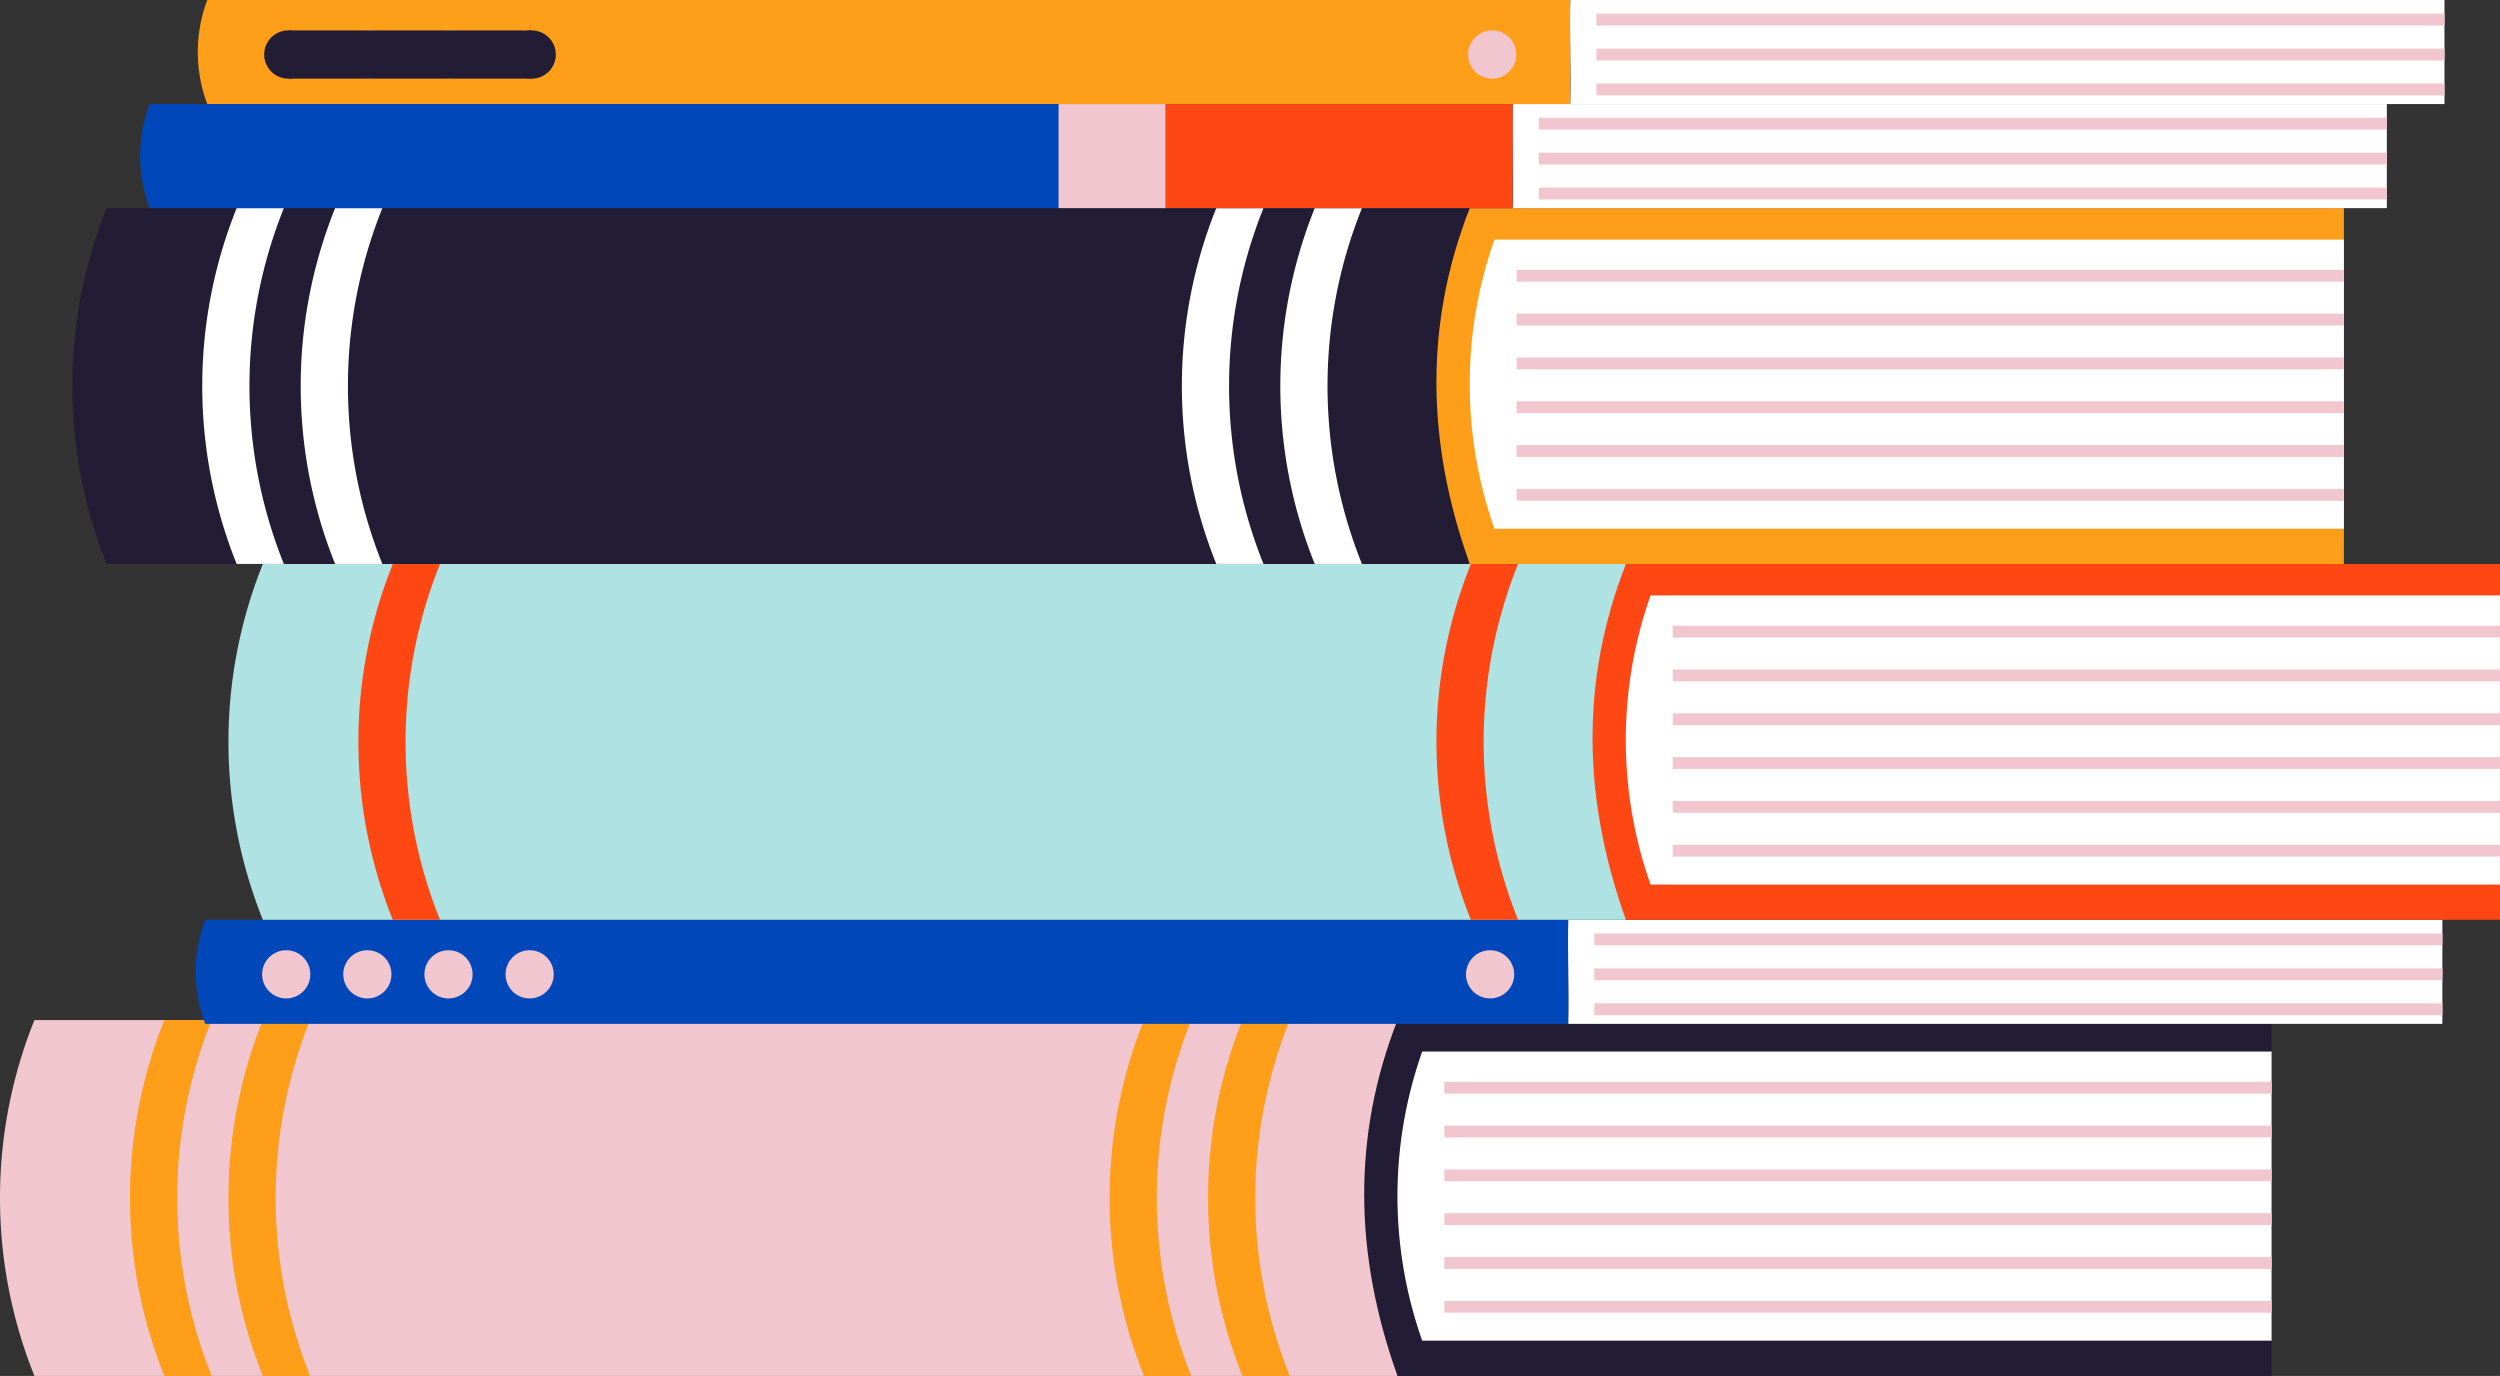 <svg xmlns="http://www.w3.org/2000/svg" viewBox="0 0 156.918 86.362"><rect x="0" y="0" width="156.918" height="86.362" fill="#333333" stroke="none"/><title>reading</title><g id="Layer_2" data-name="Layer 2"><g id="Layer_1-2" data-name="Layer 1"><path d="M87.718,86.362H2.161a29.939,29.939,0,0,1,0-22.335H87.718Z" fill="#f2c6ce"/><path d="M13.283,64.027H10.319a29.949,29.949,0,0,0,0,22.335h2.964A29.939,29.939,0,0,1,13.283,64.027Z" fill="#ff9e18"/><path d="M19.462,64.027H16.5a29.939,29.939,0,0,0,0,22.335h2.963A29.949,29.949,0,0,1,19.462,64.027Z" fill="#ff9e18"/><path d="M74.771,64.027H71.808a29.939,29.939,0,0,0,0,22.335h2.963A29.939,29.939,0,0,1,74.771,64.027Z" fill="#ff9e18"/><path d="M80.951,64.027H77.987a29.939,29.939,0,0,0,0,22.335h2.964A29.939,29.939,0,0,1,80.951,64.027Z" fill="#ff9e18"/><path d="M87.718,86.362h54.864V64.027H87.718C84.869,71.306,84.991,78.758,87.718,86.362Z" fill="#221c35"/><path d="M89.269,84.152h53.313V66H89.269A27.264,27.264,0,0,0,89.269,84.152Z" fill="#fff"/><line x1="90.658" y1="68.274" x2="142.582" y2="68.274" fill="none" stroke="#f2c6ce" stroke-miterlimit="10" stroke-width="0.741"/><line x1="90.658" y1="71.024" x2="142.582" y2="71.024" fill="none" stroke="#f2c6ce" stroke-miterlimit="10" stroke-width="0.741"/><line x1="90.658" y1="73.773" x2="142.582" y2="73.773" fill="none" stroke="#f2c6ce" stroke-miterlimit="10" stroke-width="0.741"/><line x1="90.658" y1="76.523" x2="142.582" y2="76.523" fill="none" stroke="#f2c6ce" stroke-miterlimit="10" stroke-width="0.741"/><line x1="90.658" y1="79.273" x2="142.582" y2="79.273" fill="none" stroke="#f2c6ce" stroke-miterlimit="10" stroke-width="0.741"/><line x1="90.658" y1="82.023" x2="142.582" y2="82.023" fill="none" stroke="#f2c6ce" stroke-miterlimit="10" stroke-width="0.741"/><path d="M98.439,64.265H12.882a9.243,9.243,0,0,1,0-6.532H98.439Z" fill="#0047ba"/><path d="M98.439,64.265H153.3V57.733H98.439C98.377,59.977,98.5,62.156,98.439,64.265Z" fill="#fff"/><path d="M102.053,57.733H16.5a29.939,29.939,0,0,1,0-22.335h85.557Z" fill="#afe2e3"/><path d="M27.618,35.4H24.655a29.939,29.939,0,0,0,0,22.335h2.963A29.939,29.939,0,0,1,27.618,35.4Z" fill="#ff4713"/><path d="M95.286,35.4H92.323a29.939,29.939,0,0,0,0,22.335h2.963A29.939,29.939,0,0,1,95.286,35.4Z" fill="#ff4713"/><path d="M102.053,57.733h54.865V35.4H102.053C99.2,42.677,99.326,50.129,102.053,57.733Z" fill="#ff4713"/><path d="M103.6,55.524h53.314V37.373H103.6A27.273,27.273,0,0,0,103.6,55.524Z" fill="#fff"/><line x1="104.993" y1="39.645" x2="156.918" y2="39.645" fill="none" stroke="#f2c6ce" stroke-miterlimit="10" stroke-width="0.741"/><line x1="104.993" y1="42.395" x2="156.918" y2="42.395" fill="none" stroke="#f2c6ce" stroke-miterlimit="10" stroke-width="0.741"/><line x1="104.993" y1="45.145" x2="156.918" y2="45.145" fill="none" stroke="#f2c6ce" stroke-miterlimit="10" stroke-width="0.741"/><line x1="104.993" y1="47.894" x2="156.918" y2="47.894" fill="none" stroke="#f2c6ce" stroke-miterlimit="10" stroke-width="0.741"/><line x1="104.993" y1="50.644" x2="156.918" y2="50.644" fill="none" stroke="#f2c6ce" stroke-miterlimit="10" stroke-width="0.741"/><line x1="104.993" y1="53.394" x2="156.918" y2="53.394" fill="none" stroke="#f2c6ce" stroke-miterlimit="10" stroke-width="0.741"/><path d="M92.254,35.4H6.7a29.942,29.942,0,0,1,0-22.336H92.254Z" fill="#221c35"/><path d="M17.818,13.062H14.855a29.942,29.942,0,0,0,0,22.336h2.963A29.951,29.951,0,0,1,17.818,13.062Z" fill="#fff"/><path d="M24,13.062H21.035a29.942,29.942,0,0,0,0,22.336H24A29.942,29.942,0,0,1,24,13.062Z" fill="#fff"/><path d="M79.306,13.062H76.343a29.942,29.942,0,0,0,0,22.336h2.963A29.951,29.951,0,0,1,79.306,13.062Z" fill="#fff"/><path d="M85.486,13.062H82.523a29.942,29.942,0,0,0,0,22.336h2.963A29.942,29.942,0,0,1,85.486,13.062Z" fill="#fff"/><path d="M92.253,35.4h54.865V13.062H92.253C89.4,20.341,89.526,27.794,92.253,35.4Z" fill="#ff9e18"/><path d="M93.805,33.188h53.313V15.038H93.805A27.258,27.258,0,0,0,93.805,33.188Z" fill="#fff"/><line x1="95.194" y1="17.31" x2="147.118" y2="17.31" fill="none" stroke="#f2c6ce" stroke-miterlimit="10" stroke-width="0.741"/><line x1="95.194" y1="20.059" x2="147.118" y2="20.059" fill="none" stroke="#f2c6ce" stroke-miterlimit="10" stroke-width="0.741"/><line x1="95.194" y1="22.809" x2="147.118" y2="22.809" fill="none" stroke="#f2c6ce" stroke-miterlimit="10" stroke-width="0.741"/><line x1="95.194" y1="25.559" x2="147.118" y2="25.559" fill="none" stroke="#f2c6ce" stroke-miterlimit="10" stroke-width="0.741"/><line x1="95.194" y1="28.309" x2="147.118" y2="28.309" fill="none" stroke="#f2c6ce" stroke-miterlimit="10" stroke-width="0.741"/><line x1="95.194" y1="31.058" x2="147.118" y2="31.058" fill="none" stroke="#f2c6ce" stroke-miterlimit="10" stroke-width="0.741"/><line x1="100.073" y1="58.964" x2="153.303" y2="58.964" fill="none" stroke="#f2c6ce" stroke-miterlimit="10" stroke-width="0.741"/><line x1="100.073" y1="61.156" x2="153.303" y2="61.156" fill="none" stroke="#f2c6ce" stroke-miterlimit="10" stroke-width="0.741"/><line x1="100.073" y1="63.348" x2="153.303" y2="63.348" fill="none" stroke="#f2c6ce" stroke-miterlimit="10" stroke-width="0.741"/><circle cx="17.965" cy="61.156" r="1.513" fill="#f2c6ce"/><circle cx="23.058" cy="61.156" r="1.513" fill="#f2c6ce"/><circle cx="28.151" cy="61.156" r="1.513" fill="#f2c6ce"/><circle cx="33.244" cy="61.156" r="1.513" fill="#f2c6ce"/><circle cx="93.529" cy="61.156" r="1.513" fill="#f2c6ce"/><path d="M98.569,6.531H13.012a9.24,9.24,0,0,1,0-6.531H98.569Z" fill="#ff9e18"/><path d="M98.569,6.531h54.864V0H98.569C98.507,2.243,98.631,4.423,98.569,6.531Z" fill="#fff"/><line x1="100.203" y1="1.231" x2="153.433" y2="1.231" fill="none" stroke="#f2c6ce" stroke-miterlimit="10" stroke-width="0.741"/><line x1="100.203" y1="3.423" x2="153.433" y2="3.423" fill="none" stroke="#f2c6ce" stroke-miterlimit="10" stroke-width="0.741"/><line x1="100.203" y1="5.614" x2="153.433" y2="5.614" fill="none" stroke="#f2c6ce" stroke-miterlimit="10" stroke-width="0.741"/><circle cx="18.095" cy="3.423" r="1.513" fill="#221c35"/><circle cx="23.188" cy="3.423" r="1.513" fill="#f2c6ce"/><circle cx="28.281" cy="3.423" r="1.513" fill="#f2c6ce"/><circle cx="33.374" cy="3.423" r="1.513" fill="#221c35"/><circle cx="93.659" cy="3.423" r="1.513" fill="#f2c6ce"/><path d="M94.951,13.062H9.394a9.24,9.24,0,0,1,0-6.531H94.951Z" fill="#0047ba"/><path d="M94.951,13.062h54.864V6.531H94.951C94.889,8.775,95.013,10.954,94.951,13.062Z" fill="#fff"/><line x1="96.585" y1="7.762" x2="149.815" y2="7.762" fill="none" stroke="#f2c6ce" stroke-miterlimit="10" stroke-width="0.741"/><line x1="96.585" y1="9.954" x2="149.815" y2="9.954" fill="none" stroke="#f2c6ce" stroke-miterlimit="10" stroke-width="0.741"/><line x1="96.585" y1="12.146" x2="149.815" y2="12.146" fill="none" stroke="#f2c6ce" stroke-miterlimit="10" stroke-width="0.741"/><rect x="73.156" y="6.531" width="21.795" height="6.531" fill="#ff4713"/><rect x="66.443" y="6.531" width="6.713" height="6.531" transform="translate(139.599 19.594) rotate(180)" fill="#f2c6ce"/><rect x="18.095" y="1.91" width="15.279" height="3.025" fill="#221c35"/></g></g></svg>
